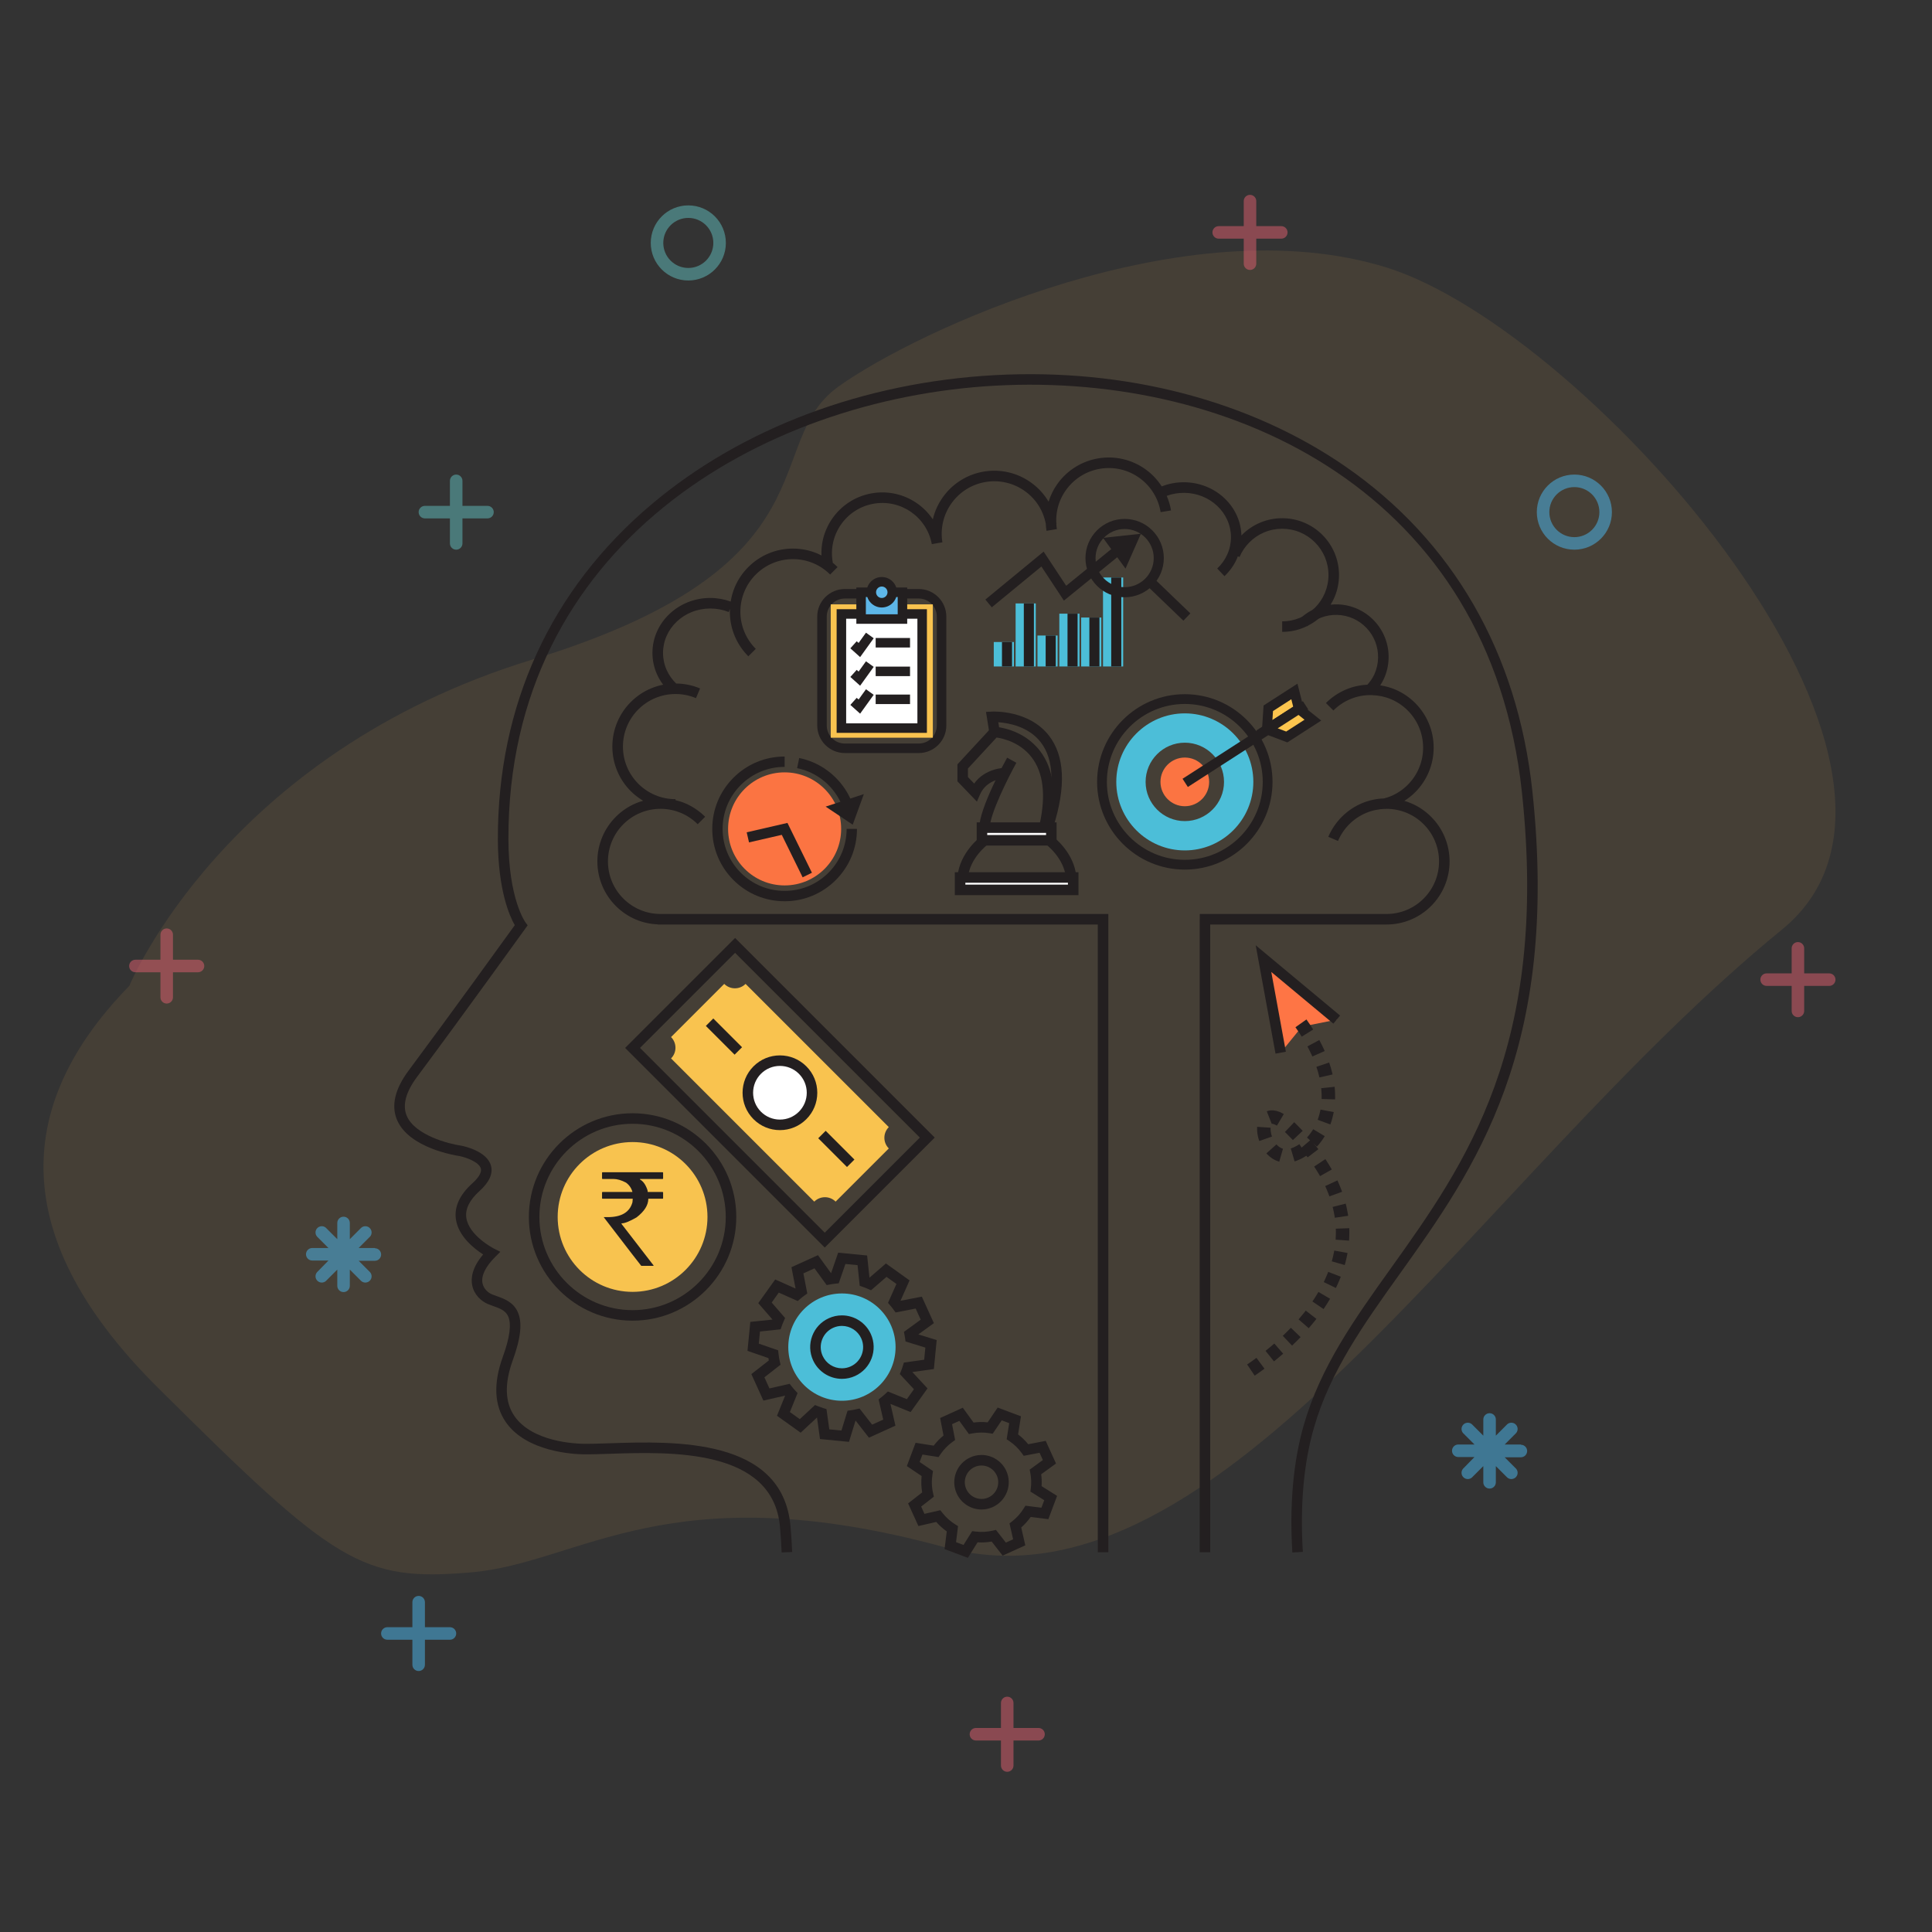 <?xml version="1.0" encoding="utf-8"?>
<!-- Generator: Adobe Illustrator 17.0.0, SVG Export Plug-In . SVG Version: 6.00 Build 0)  -->
<!DOCTYPE svg PUBLIC "-//W3C//DTD SVG 1.1//EN" "http://www.w3.org/Graphics/SVG/1.1/DTD/svg11.dtd">
<svg version="1.1" id="Layer_1" xmlns="http://www.w3.org/2000/svg" xmlns:xlink="http://www.w3.org/1999/xlink" x="0px" y="0px"
	 width="262px" height="262px" viewBox="0 0 262 262" enable-background="new 0 0 262 262" xml:space="preserve">
<rect x="0" y="0" width="262" height="262" fill="#333333" stroke="none"/>
<path fill="#EFAA52" fill-opacity="0.1" d="M17.537,133.693c0,0,12.923-31.474,54.605-44.233s30.885-29.347,41.518-37.003
	s47.211-24.669,74.431-16.162s80.085,68.115,53.591,89.743c-41.682,34.026-76.133,93.996-113.561,83.788
	c-37.428-10.208-49.337,2.127-64.224,3.403c-14.886,1.276-18.439-1.138-42.532-25.094C2.972,169.846,0.099,151.557,17.537,133.693z"
	/>
<g opacity="0.5">
	<path fill="#E25F70" d="M248.061,132h-3.394v-3.394c0-0.469-0.38-0.849-0.849-0.849c-0.469,0-0.849,0.38-0.849,0.849V132h-3.394
		c-0.469,0-0.849,0.38-0.849,0.849s0.38,0.849,0.849,0.849h3.394v3.394c0,0.469,0.38,0.849,0.849,0.849
		c0.469,0,0.849-0.38,0.849-0.849v-3.394h3.394c0.469,0,0.849-0.38,0.849-0.849S248.53,132,248.061,132z"/>
	<path fill="#E25F70" d="M26.85,130.151h-3.394v-3.394c0-0.469-0.38-0.849-0.849-0.849s-0.849,0.38-0.849,0.849v3.394h-3.394
		c-0.469,0-0.849,0.38-0.849,0.849s0.38,0.849,0.849,0.849h3.394v3.394c0,0.469,0.38,0.849,0.849,0.849s0.849-0.38,0.849-0.849
		v-3.394h3.394c0.469,0,0.849-0.38,0.849-0.849S27.318,130.151,26.85,130.151z"/>
	<path fill="#E25F70" d="M173.756,30.667h-3.394v-3.394c0-0.469-0.38-0.849-0.849-0.849c-0.469,0-0.849,0.38-0.849,0.849v3.394
		h-3.394c-0.469,0-0.849,0.38-0.849,0.849c0,0.469,0.38,0.849,0.849,0.849h3.394v3.394c0,0.469,0.38,0.849,0.849,0.849
		c0.469,0,0.849-0.38,0.849-0.849v-3.394h3.394c0.469,0,0.849-0.38,0.849-0.849C174.605,31.047,174.225,30.667,173.756,30.667z"/>
	<path fill="#61C0BF" d="M66.108,68.601h-3.394v-3.394c0-0.469-0.38-0.849-0.849-0.849c-0.469,0-0.849,0.38-0.849,0.849v3.394
		h-3.394c-0.469,0-0.849,0.38-0.849,0.849s0.38,0.849,0.849,0.849h3.394v3.394c0,0.469,0.38,0.849,0.849,0.849
		c0.469,0,0.849-0.38,0.849-0.849v-3.394h3.394c0.469,0,0.849-0.38,0.849-0.849S66.577,68.601,66.108,68.601z"/>
	<path fill="#4BBCF4" d="M61.017,220.667h-3.394v-3.394c0-0.469-0.38-0.849-0.849-0.849c-0.469,0-0.849,0.38-0.849,0.849v3.394
		h-3.394c-0.469,0-0.849,0.38-0.849,0.849c0,0.469,0.38,0.849,0.849,0.849h3.394v3.394c0,0.469,0.38,0.849,0.849,0.849
		c0.469,0,0.849-0.38,0.849-0.849v-3.394h3.394c0.469,0,0.849-0.38,0.849-0.849C61.865,221.047,61.485,220.667,61.017,220.667z"/>
	<path fill="#E25F70" d="M140.834,234.333h-3.394v-3.394c0-0.469-0.38-0.849-0.849-0.849s-0.849,0.38-0.849,0.849v3.394h-3.394
		c-0.469,0-0.849,0.38-0.849,0.849c0,0.469,0.38,0.849,0.849,0.849h3.394v3.394c0,0.469,0.38,0.849,0.849,0.849
		s0.849-0.38,0.849-0.849v-3.394h3.394c0.469,0,0.849-0.38,0.849-0.849C141.683,234.713,141.303,234.333,140.834,234.333z"/>
	<path fill="#4BBCF4" d="M213.5,74.541c-2.812,0-5.092-2.28-5.092-5.092s2.28-5.092,5.092-5.092s5.092,2.28,5.092,5.092
		S216.312,74.541,213.5,74.541z M213.5,66.055c-1.875,0-3.394,1.52-3.394,3.394s1.52,3.394,3.394,3.394s3.394-1.52,3.394-3.394
		S215.375,66.055,213.5,66.055z"/>
	<path fill="#61C0BF" d="M93.342,38.037c-2.812,0-5.092-2.28-5.092-5.092s2.28-5.092,5.092-5.092s5.092,2.28,5.092,5.092
		S96.153,38.037,93.342,38.037z M93.342,29.551c-1.875,0-3.394,1.52-3.394,3.394s1.52,3.394,3.394,3.394s3.394-1.52,3.394-3.394
		S95.216,29.551,93.342,29.551z"/>
	<path fill="#4BBCF4" d="M206.247,195.89h-2.198l1.553-1.553c0.305-0.356,0.263-0.892-0.093-1.197c-0.318-0.272-0.786-0.272-1.104,0
		l-1.553,1.553v-2.198c0-0.469-0.38-0.849-0.849-0.849s-0.849,0.38-0.849,0.849v2.198l-1.553-1.553
		c-0.356-0.305-0.892-0.263-1.197,0.093c-0.272,0.318-0.272,0.786,0,1.104l1.553,1.553h-2.198c-0.469,0-0.849,0.38-0.849,0.849
		c0,0.469,0.38,0.849,0.849,0.849h2.198l-1.553,1.587c-0.305,0.356-0.263,0.892,0.093,1.197c0.318,0.272,0.786,0.272,1.104,0
		l1.553-1.553v2.198c0,0.469,0.38,0.849,0.849,0.849c0.469,0,0.849-0.38,0.849-0.849v-2.198l1.553,1.553
		c0.356,0.305,0.892,0.263,1.197-0.093c0.272-0.318,0.272-0.786,0-1.104l-1.553-1.553h2.198c0.469,0,0.849-0.38,0.849-0.849
		c0-0.469-0.38-0.849-0.849-0.849L206.247,195.89z"/>
	<path fill="#4BBCF4" d="M50.834,169.243h-2.198l1.553-1.553c0.305-0.356,0.263-0.892-0.093-1.197c-0.318-0.272-0.786-0.272-1.104,0
		l-1.553,1.553v-2.198c0-0.469-0.38-0.849-0.849-0.849c-0.469,0-0.849,0.38-0.849,0.849v2.198l-1.553-1.553
		c-0.356-0.305-0.892-0.263-1.197,0.093c-0.272,0.318-0.272,0.786,0,1.104l1.553,1.553h-2.198c-0.469,0-0.849,0.38-0.849,0.849
		s0.38,0.849,0.849,0.849h2.198l-1.553,1.587c-0.305,0.356-0.263,0.892,0.093,1.197c0.318,0.272,0.786,0.272,1.104,0l1.553-1.553
		v2.198c0,0.469,0.38,0.849,0.849,0.849c0.469,0,0.849-0.38,0.849-0.849v-2.198l1.553,1.553c0.356,0.305,0.892,0.263,1.197-0.093
		c0.272-0.318,0.272-0.786,0-1.104l-1.553-1.553h2.198c0.469,0,0.849-0.38,0.849-0.849c0-0.469-0.38-0.849-0.849-0.849
		L50.834,169.243z"/>
</g>
<g>
	<path fill="#231F20" d="M175.257,210.536c-0.399-6.518,0.125-12.345,1.559-17.319c2.277-7.902,6.905-14.379,11.805-21.236
		c10.059-14.076,21.459-30.03,17.767-64.55c-4.335-40.535-38.98-56.899-71.393-55.132c-31.874,1.736-66.139,21.728-66.048,61.521
		c0.018,8.076,2.275,11.21,2.297,11.241l0.311,0.419l-0.302,0.427c-0.083,0.115-8.326,11.571-14.693,20.127
		c-1.534,2.061-2.007,3.834-1.408,5.269c1.1,2.634,5.694,3.823,7.372,4.059l0.036,0.006c0.353,0.068,3.469,0.725,4.019,2.703
		c0.302,1.085-0.224,2.248-1.564,3.457c-1.338,1.207-1.937,2.414-1.781,3.585c0.325,2.442,3.703,4.182,3.737,4.2l0.878,0.445
		l-0.696,0.697c-1.324,1.325-1.92,2.555-1.722,3.558c0.155,0.784,0.769,1.296,1.292,1.515c0.194,0.081,0.407,0.157,0.633,0.237
		c0.985,0.35,2.212,0.785,2.833,2.103c0.672,1.424,0.463,3.524-0.656,6.61c-1.141,3.145-1.062,5.689,0.233,7.562
		c2.414,3.49,8.224,3.739,9.365,3.753c0.989,0.013,2.183-0.027,3.563-0.072c8.749-0.288,23.396-0.768,24.499,11.182
		c0.109,1.176,0.187,2.376,0.232,3.568L106,210.525c-0.045-1.167-0.121-2.342-0.227-3.492c-0.979-10.609-14.783-10.158-23.03-9.885
		c-1.398,0.046-2.606,0.085-3.628,0.073c-1.264-0.016-7.709-0.302-10.522-4.369c-1.574-2.275-1.709-5.256-0.401-8.861
		c0.954-2.631,1.192-4.486,0.707-5.514c-0.368-0.78-1.17-1.065-2.019-1.366c-0.234-0.083-0.475-0.168-0.706-0.265
		c-0.863-0.361-1.879-1.222-2.142-2.556c-0.183-0.928-0.044-2.368,1.491-4.172c-1.213-0.778-3.39-2.479-3.703-4.811
		c-0.224-1.668,0.529-3.296,2.239-4.84c0.622-0.561,1.325-1.366,1.145-2.013c-0.247-0.888-2.048-1.513-2.899-1.681
		c-0.484-0.071-6.863-1.071-8.471-4.92c-0.808-1.934-0.276-4.178,1.579-6.672c5.696-7.653,12.895-17.632,14.398-19.718
		c-0.677-1.176-2.278-4.691-2.294-11.641c-0.041-18.198,7.179-33.92,20.882-45.466c12.232-10.307,28.752-16.516,46.517-17.484
		c17.666-0.962,34.523,3.42,47.467,12.338c14.626,10.077,23.417,25.316,25.423,44.069c3.75,35.061-7.819,51.25-18.025,65.532
		c-4.827,6.755-9.386,13.134-11.595,20.801c-1.388,4.817-1.895,10.482-1.506,16.837L175.257,210.536z"/>
	<path fill="#231F20" d="M195.905,113.481c-0.431-1.019-1.048-1.934-1.834-2.72c-0.785-0.785-1.7-1.402-2.72-1.834
		c-0.297-0.126-0.601-0.229-0.907-0.32c0.527-0.335,1.022-0.721,1.469-1.169c0.786-0.786,1.403-1.701,1.834-2.72
		c0.446-1.056,0.673-2.176,0.673-3.331c0-1.155-0.226-2.275-0.673-3.331c-0.431-1.019-1.048-1.934-1.834-2.72
		c-0.785-0.786-1.701-1.402-2.72-1.834c-0.649-0.275-1.326-0.456-2.018-0.562c0.184-0.286,0.355-0.582,0.497-0.894
		c0.396-0.869,0.611-1.798,0.637-2.761c0.027-0.962-0.136-1.901-0.484-2.791c-0.336-0.859-0.829-1.636-1.466-2.308
		c-0.637-0.673-1.385-1.208-2.224-1.59c-0.87-0.396-1.798-0.611-2.76-0.637c-0.314-0.009-0.623,0.01-0.931,0.041
		c0.2-0.326,0.383-0.663,0.534-1.019c0.402-0.951,0.606-1.96,0.606-3c0-1.04-0.204-2.049-0.606-3
		c-0.388-0.917-0.944-1.742-1.651-2.449c-0.707-0.708-1.531-1.263-2.449-1.651c-0.951-0.402-1.96-0.606-3-0.606
		c-1.04,0-2.049,0.204-3,0.606c-0.917,0.388-1.742,0.944-2.45,1.651c-0.028,0.028-0.052,0.059-0.079,0.087
		c-0.03-0.928-0.229-1.829-0.609-2.681c-0.397-0.888-0.965-1.685-1.687-2.369c-0.72-0.681-1.557-1.216-2.489-1.589
		c-0.963-0.385-1.984-0.581-3.037-0.581c-1.034,0-2.037,0.191-2.984,0.562c-0.58-0.899-1.311-1.68-2.19-2.311
		c-0.938-0.674-1.98-1.145-3.097-1.398c-1.08-0.245-2.183-0.278-3.279-0.099c-1.097,0.18-2.132,0.562-3.077,1.138
		c-0.979,0.596-1.817,1.374-2.491,2.312c-0.539,0.75-0.941,1.569-1.213,2.437c-0.021-0.035-0.037-0.071-0.058-0.106
		c-0.596-0.979-1.374-1.817-2.312-2.491c-0.938-0.674-1.98-1.145-3.098-1.398c-1.079-0.245-2.182-0.278-3.279-0.099
		c-1.097,0.179-2.132,0.562-3.077,1.138c-0.979,0.597-1.817,1.374-2.491,2.312c-0.661,0.92-1.124,1.942-1.381,3.036
		c-0.581-0.865-1.31-1.607-2.174-2.201c-0.883-0.608-1.859-1.033-2.901-1.263c-1.08-0.239-2.183-0.257-3.279-0.055
		c-1.096,0.202-2.119,0.613-3.042,1.222c-0.892,0.587-1.652,1.333-2.26,2.216c-0.608,0.883-1.033,1.859-1.264,2.902
		c-0.151,0.684-0.204,1.378-0.178,2.073c-0.178-0.091-0.356-0.182-0.542-0.26c-1.055-0.446-2.176-0.673-3.331-0.673
		c-1.155,0-2.276,0.226-3.331,0.673c-1.019,0.431-1.935,1.048-2.72,1.834c-0.786,0.786-1.403,1.701-1.834,2.72
		c-0.267,0.631-0.445,1.287-0.553,1.959c-0.886-0.32-1.817-0.49-2.776-0.49c-1.052,0-2.074,0.195-3.037,0.581
		c-0.932,0.373-1.769,0.907-2.489,1.588c-0.722,0.684-1.29,1.481-1.687,2.369c-0.413,0.923-0.622,1.903-0.622,2.914
		c0,1.01,0.209,1.991,0.622,2.914c0.222,0.497,0.503,0.962,0.829,1.398c-0.568,0.112-1.124,0.281-1.662,0.509
		c-1.019,0.431-1.934,1.048-2.72,1.834c-0.786,0.785-1.402,1.7-1.834,2.72c-0.446,1.056-0.673,2.176-0.673,3.331
		c0,1.155,0.227,2.276,0.673,3.331c0.431,1.019,1.048,1.935,1.834,2.72c0.505,0.505,1.068,0.931,1.673,1.292
		c-0.333,0.095-0.662,0.204-0.984,0.34c-1.019,0.431-1.935,1.048-2.72,1.834c-0.786,0.786-1.403,1.701-1.834,2.72
		c-0.446,1.056-0.673,2.176-0.673,3.331c0,1.155,0.227,2.276,0.673,3.331c0.431,1.019,1.048,1.934,1.834,2.72
		c0.786,0.786,1.701,1.403,2.72,1.834c0.941,0.398,1.935,0.61,2.957,0.654v0.018h59.679v85.128h1.428v-85.128v-0.714v-0.714H89.574
		c-0.963,0-1.896-0.188-2.775-0.56c-0.849-0.359-1.611-0.873-2.266-1.528c-0.655-0.655-1.169-1.418-1.528-2.266
		c-0.372-0.879-0.56-1.812-0.56-2.775c0-0.963,0.189-1.896,0.56-2.775c0.359-0.849,0.873-1.612,1.528-2.266s1.417-1.169,2.267-1.528
		c0.878-0.371,1.812-0.56,2.774-0.56s1.897,0.188,2.775,0.56c0.849,0.359,1.611,0.873,2.266,1.528l1.01-1.01
		c-0.785-0.786-1.701-1.403-2.72-1.834c-0.422-0.179-0.858-0.312-1.299-0.42v-0.134c-0.963,0-1.897-0.188-2.775-0.56
		c-0.849-0.359-1.611-0.873-2.266-1.528c-0.655-0.655-1.169-1.417-1.528-2.267c-0.372-0.878-0.56-1.812-0.56-2.775
		c0-0.963,0.189-1.896,0.56-2.775c0.359-0.849,0.873-1.612,1.528-2.266c0.655-0.655,1.418-1.169,2.266-1.528
		c0.878-0.371,1.812-0.56,2.775-0.56c0.963,0,1.896,0.188,2.775,0.56l0.556-1.315c-1.028-0.435-2.119-0.657-3.242-0.668
		c-0.543-0.534-0.98-1.142-1.284-1.821c-0.33-0.738-0.497-1.523-0.497-2.331c0-0.809,0.167-1.593,0.497-2.331
		c0.32-0.716,0.779-1.36,1.365-1.915c0.588-0.557,1.273-0.994,2.037-1.299c1.587-0.635,3.426-0.635,5.012,0l0.169-0.423
		c-0.005,0.126-0.019,0.252-0.019,0.379c0,1.155,0.226,2.276,0.673,3.331c0.431,1.019,1.048,1.934,1.834,2.72l1.01-1.01
		c-0.655-0.655-1.169-1.417-1.528-2.266c-0.372-0.878-0.56-1.812-0.56-2.775c0-0.963,0.188-1.897,0.56-2.775
		c0.359-0.849,0.873-1.612,1.528-2.266c0.655-0.655,1.418-1.169,2.267-1.528c0.878-0.371,1.812-0.56,2.775-0.56
		c0.963,0,1.897,0.188,2.775,0.56c0.849,0.359,1.611,0.873,2.266,1.528l1.01-1.01c-0.221-0.221-0.455-0.425-0.696-0.619l0.045-0.008
		c-0.167-0.907-0.152-1.819,0.045-2.71c0.191-0.862,0.543-1.67,1.046-2.4c0.503-0.731,1.131-1.347,1.869-1.833
		c0.762-0.503,1.609-0.842,2.516-1.01c0.906-0.168,1.819-0.152,2.711,0.045c0.862,0.191,1.669,0.542,2.4,1.045
		c0.731,0.503,1.348,1.132,1.833,1.869c0.502,0.762,0.842,1.609,1.01,2.516l0.729-0.135l0.704-0.115
		c-0.15-0.914-0.122-1.833,0.082-2.732c0.211-0.93,0.603-1.799,1.165-2.58c0.562-0.782,1.26-1.43,2.074-1.926
		c0.787-0.48,1.649-0.799,2.564-0.948c0.914-0.15,1.834-0.122,2.732,0.082c0.93,0.211,1.798,0.603,2.58,1.165s1.43,1.26,1.926,2.074
		c0.436,0.715,0.732,1.496,0.896,2.318c0.016,0.328,0.044,0.656,0.097,0.984l1.41-0.23c-0.04-0.244-0.065-0.489-0.08-0.733
		l0.034-0.006c-0.01-0.06-0.027-0.117-0.038-0.177c-0.021-0.61,0.029-1.218,0.165-1.817c0.211-0.93,0.603-1.798,1.165-2.58
		c0.562-0.782,1.26-1.43,2.074-1.926c0.787-0.48,1.649-0.799,2.564-0.948c0.914-0.15,1.833-0.122,2.732,0.082
		c0.93,0.211,1.798,0.603,2.58,1.165c0.782,0.562,1.43,1.26,1.926,2.075c0.48,0.787,0.799,1.65,0.948,2.564l1.409-0.231
		c-0.112-0.688-0.314-1.348-0.584-1.98c1.54-0.559,3.292-0.541,4.814,0.068c0.764,0.306,1.449,0.743,2.037,1.3
		c0.586,0.554,1.045,1.198,1.365,1.914c0.33,0.738,0.497,1.523,0.497,2.331s-0.167,1.593-0.497,2.331
		c-0.32,0.716-0.779,1.36-1.365,1.914l0.982,1.037c0.722-0.684,1.29-1.48,1.687-2.369c0.048-0.107,0.083-0.217,0.125-0.325
		l0.228,0.096c0.316-0.747,0.769-1.418,1.345-1.995c0.577-0.577,1.249-1.03,1.996-1.346c1.548-0.654,3.34-0.654,4.887,0
		c0.747,0.316,1.419,0.769,1.996,1.346c0.577,0.577,1.03,1.248,1.346,1.996c0.327,0.774,0.493,1.596,0.493,2.444
		s-0.166,1.669-0.493,2.443c-0.316,0.747-0.769,1.419-1.346,1.996c-0.118,0.118-0.257,0.209-0.384,0.317
		c-0.46,0.235-0.888,0.523-1.287,0.853c-0.111,0.055-0.211,0.128-0.325,0.176c-0.774,0.327-1.596,0.493-2.444,0.493v1.428
		c1.04,0,2.049-0.204,3-0.606c0.12-0.051,0.233-0.112,0.35-0.168l0.031,0.032c0.049-0.046,0.107-0.078,0.157-0.122
		c0.471-0.244,0.916-0.531,1.327-0.867c0.123-0.058,0.235-0.134,0.362-0.184c0.711-0.278,1.461-0.407,2.232-0.387
		c0.77,0.021,1.513,0.192,2.207,0.509c0.671,0.306,1.27,0.734,1.779,1.272c0.509,0.538,0.904,1.16,1.173,1.847
		c0.278,0.711,0.408,1.462,0.387,2.232c-0.021,0.771-0.193,1.513-0.509,2.208c-0.235,0.516-0.564,0.974-0.939,1.398
		c-1.003,0.049-1.979,0.261-2.903,0.652c-1.019,0.431-1.934,1.048-2.72,1.834l1.01,1.01c0.655-0.655,1.418-1.169,2.266-1.528
		c0.878-0.371,1.812-0.56,2.775-0.56c0.074,0,0.146,0.009,0.22,0.011l0.001,0.001c0,0,0-0.001,0.001-0.001
		c0.884,0.027,1.743,0.206,2.553,0.549c0.849,0.359,1.612,0.874,2.266,1.528c0.655,0.655,1.169,1.417,1.528,2.266
		c0.372,0.879,0.56,1.812,0.56,2.775c0,0.963-0.188,1.896-0.56,2.775c-0.359,0.849-0.873,1.612-1.528,2.267
		c-0.655,0.655-1.417,1.169-2.267,1.528c-0.308,0.13-0.63,0.229-0.954,0.315c-1.035,0.04-2.042,0.254-2.994,0.656
		c-1.019,0.431-1.935,1.048-2.72,1.834c-0.786,0.786-1.403,1.701-1.834,2.72l1.316,0.557c0.359-0.849,0.873-1.612,1.528-2.266
		c0.655-0.655,1.417-1.169,2.266-1.528c0.833-0.352,1.716-0.534,2.626-0.553l0.004,0.016c0.024-0.006,0.047-0.014,0.07-0.02
		c0.025,0,0.05-0.004,0.075-0.004c0.963,0,1.896,0.188,2.775,0.56c0.849,0.359,1.612,0.874,2.267,1.528
		c0.655,0.655,1.169,1.417,1.528,2.266c0.372,0.878,0.56,1.812,0.56,2.775s-0.188,1.897-0.56,2.775
		c-0.359,0.849-0.873,1.611-1.528,2.266c-0.655,0.655-1.417,1.169-2.266,1.528c-0.879,0.372-1.813,0.56-2.775,0.56h-25.317v0.714
		h-0.011v85.842h1.428v-85.128h23.901c1.154,0,2.275-0.226,3.332-0.673c1.019-0.431,1.934-1.048,2.72-1.834
		c0.786-0.786,1.403-1.701,1.834-2.72c0.446-1.055,0.673-2.176,0.673-3.331S196.352,114.536,195.905,113.481z"/>
	<g>
		<circle fill="#FB7442" cx="106.403" cy="112.406" r="7.666"/>
		<path fill="#231F20" d="M106.403,122.219c-2.621,0-5.085-1.021-6.939-2.874c-1.853-1.853-2.874-4.317-2.874-6.939
			s1.021-5.085,2.874-6.939c1.853-1.853,4.317-2.874,6.939-2.874v1.403c-2.246,0-4.358,0.875-5.946,2.463
			c-1.588,1.588-2.463,3.7-2.463,5.946c0,2.246,0.875,4.358,2.463,5.946c1.588,1.588,3.7,2.463,5.946,2.463
			c2.246,0,4.358-0.875,5.946-2.463c1.588-1.588,2.463-3.7,2.463-5.946h1.403c0,2.621-1.021,5.085-2.874,6.939
			C111.487,121.198,109.024,122.219,106.403,122.219z"/>
		<path fill="#231F20" d="M114.641,110.711c-0.11-0.54-0.275-1.071-0.49-1.577c-0.211-0.498-0.471-0.979-0.775-1.428
			c-0.302-0.446-0.647-0.865-1.027-1.245c-0.38-0.38-0.799-0.726-1.245-1.027c-0.449-0.303-0.929-0.564-1.428-0.775
			c-0.507-0.214-1.038-0.379-1.578-0.49l0.282-1.375c0.631,0.129,1.25,0.322,1.843,0.572c0.582,0.246,1.143,0.551,1.667,0.905
			c0.521,0.352,1.009,0.755,1.452,1.198c0.443,0.443,0.846,0.932,1.198,1.451c0.354,0.524,0.659,1.085,0.905,1.667
			c0.251,0.592,0.443,1.212,0.572,1.843L114.641,110.711z"/>
		<polygon fill="#231F20" points="108.846,118.973 106.018,113.215 101.575,114.237 101.26,112.87 106.787,111.597 110.106,118.354 
					"/>
		<g>
			<polygon fill="#231F20" points="115.995,108.805 115.283,110.757 113.555,109.603 			"/>
			<polygon fill="#231F20" points="115.637,111.837 111.965,109.385 117.148,107.689 			"/>
		</g>
	</g>
	<g>
		<g>
			<rect x="149.581" y="78.313" fill="#4CBED8" width="2.734" height="12.068"/>
			<rect x="146.618" y="83.745" fill="#4CBED8" width="2.734" height="6.636"/>
			<rect x="137.729" y="81.832" fill="#4CBED8" width="2.734" height="8.55"/>
			<rect x="143.655" y="83.22" fill="#4CBED8" width="2.734" height="7.161"/>
			<rect x="140.692" y="86.184" fill="#4CBED8" width="2.734" height="4.198"/>
			<rect x="134.766" y="87.063" fill="#4CBED8" width="2.734" height="3.318"/>
		</g>
		<g>
			<rect x="150.693" y="78.313" fill="#231F20" width="1.367" height="12.068"/>
			<rect x="147.73" y="83.745" fill="#231F20" width="1.367" height="6.636"/>
			<rect x="138.841" y="81.832" fill="#231F20" width="1.367" height="8.55"/>
			<rect x="144.767" y="83.22" fill="#231F20" width="1.367" height="7.161"/>
			<rect x="141.804" y="86.184" fill="#231F20" width="1.367" height="4.198"/>
			<rect x="135.878" y="87.063" fill="#231F20" width="1.367" height="3.318"/>
		</g>
		<polygon fill="#231F20" points="134.496,82.359 133.627,81.304 141.529,74.802 144.586,79.436 150.945,74.264 151.808,75.325 
			144.277,81.449 141.224,76.823 		"/>
		<g>
			<polygon fill="#231F20" points="150.833,73.492 153.613,73.189 152.485,75.748 			"/>
			<path fill="#231F20" d="M152.632,77.108l-3.051-4.168l5.135-0.558L152.632,77.108z M152.084,74.043l0.253,0.346l0.173-0.392
				L152.084,74.043z"/>
		</g>
		<g>
			<path fill="#231F20" d="M152.513,80.996c-2.929,0-5.313-2.383-5.313-5.313s2.383-5.313,5.313-5.313s5.313,2.383,5.313,5.313
				S155.443,80.996,152.513,80.996z M152.513,71.738c-2.176,0-3.945,1.77-3.945,3.945c0,2.176,1.77,3.946,3.945,3.946
				c2.176,0,3.945-1.77,3.945-3.946C156.459,73.508,154.689,71.738,152.513,71.738z"/>
			
				<rect x="154.926" y="80.572" transform="matrix(0.721 0.693 -0.693 0.721 100.528 -87.11)" fill="#231F20" width="6.979" height="1.367"/>
		</g>
	</g>
	<g>
		<polygon fill="#FE7545" points="173.676,142.755 171.344,130 181.273,138.271 176.549,139.224 		"/>
		<polygon fill="#231F20" points="170.287,128.19 172.974,142.883 174.379,142.626 172.401,131.81 180.816,138.819 181.73,137.722 
					"/>
		<g>
			<path fill="#231F20" d="M171.477,185.611l-1.087-1.47c0,0-0.314,0.228-0.629,0.455c-0.319,0.221-0.637,0.442-0.637,0.442
				l1.024,1.514c0,0,0.335-0.232,0.67-0.464C171.147,185.85,171.477,185.611,171.477,185.611z"/>
			<path fill="#231F20" d="M174.012,183.574l-1.202-1.378c0,0-0.295,0.252-0.59,0.504c-0.3,0.246-0.601,0.492-0.601,0.492
				l1.145,1.425c0,0,0.315-0.258,0.629-0.515C173.703,183.838,174.012,183.574,174.012,183.574z"/>
			<path fill="#231F20" d="M176.374,181.327l-1.319-1.266c0,0-0.267,0.28-0.542,0.552c-0.277,0.27-0.555,0.54-0.555,0.54
				l1.259,1.325c0,0,0.292-0.285,0.584-0.569C176.092,181.622,176.374,181.327,176.374,181.327z"/>
			<path fill="#231F20" d="M178.518,178.852l-1.445-1.12c0,0-0.059,0.076-0.146,0.19c-0.091,0.112-0.212,0.262-0.333,0.411
				c-0.248,0.295-0.496,0.589-0.496,0.589l1.381,1.198c0,0,0.264-0.313,0.528-0.627c0.129-0.159,0.258-0.319,0.355-0.438
				C178.455,178.933,178.518,178.852,178.518,178.852z"/>
			<path fill="#231F20" d="M180.373,176.128l-1.577-0.925c0,0-0.199,0.325-0.398,0.651c-0.104,0.16-0.208,0.321-0.286,0.441
				c-0.081,0.119-0.135,0.198-0.135,0.198l1.51,1.03c0,0,0.058-0.085,0.145-0.213c0.084-0.13,0.197-0.303,0.309-0.476
				C180.157,176.48,180.373,176.128,180.373,176.128z"/>
			<path fill="#231F20" d="M181.824,173.139l-1.704-0.661c0,0-0.131,0.354-0.288,0.698c-0.074,0.174-0.152,0.346-0.215,0.474
				c-0.062,0.128-0.103,0.214-0.103,0.214l1.643,0.802c0,0,0.045-0.094,0.113-0.234c0.07-0.14,0.155-0.329,0.237-0.521
				C181.678,173.53,181.824,173.139,181.824,173.139z"/>
			<path fill="#231F20" d="M182.74,169.916l-1.799-0.323c0,0-0.016,0.092-0.045,0.229c-0.029,0.137-0.067,0.321-0.105,0.504
				c-0.046,0.182-0.092,0.363-0.127,0.5c-0.032,0.137-0.062,0.226-0.062,0.226l1.758,0.501c0,0,0.033-0.1,0.07-0.253
				c0.039-0.153,0.09-0.356,0.142-0.56c0.043-0.206,0.086-0.412,0.119-0.566C182.722,170.019,182.74,169.916,182.74,169.916z"/>
			<path fill="#231F20" d="M182.976,166.555l-1.827,0.067c0,0,0.004,0.093,0.01,0.233c0.004,0.14-0.002,0.326-0.002,0.512
				c0.002,0.186-0.009,0.372-0.019,0.512c-0.008,0.14-0.014,0.233-0.014,0.233l1.823,0.131c0,0,0.006-0.105,0.016-0.263
				c0.011-0.158,0.023-0.369,0.021-0.58c0.001-0.211,0.007-0.422,0.002-0.581C182.981,166.66,182.976,166.555,182.976,166.555z"/>
			<path fill="#231F20" d="M182.493,163.224l-1.772,0.449c0,0,0.1,0.361,0.166,0.729c0.082,0.365,0.127,0.736,0.127,0.736
				l1.809-0.263c0,0-0.052-0.419-0.144-0.83C182.604,163.629,182.493,163.224,182.493,163.224z"/>
			<path fill="#231F20" d="M181.366,160.074l-1.658,0.77c0,0,0.045,0.084,0.099,0.214c0.055,0.13,0.129,0.304,0.203,0.478
				c0.077,0.172,0.143,0.349,0.19,0.482c0.049,0.132,0.081,0.221,0.081,0.221l1.72-0.619c0,0-0.036-0.098-0.09-0.246
				c-0.053-0.148-0.126-0.344-0.211-0.535c-0.082-0.192-0.163-0.384-0.225-0.528C181.414,160.166,181.366,160.074,181.366,160.074z"
				/>
			<path fill="#231F20" d="M179.735,157.188l-1.523,1.011c0,0,0.053,0.08,0.132,0.199c0.082,0.118,0.184,0.279,0.28,0.443
				c0.098,0.163,0.197,0.326,0.271,0.448c0.076,0.121,0.119,0.206,0.119,0.206l1.591-0.9c0,0-0.048-0.092-0.13-0.224
				c-0.08-0.133-0.187-0.31-0.294-0.488c-0.105-0.179-0.216-0.353-0.304-0.481C179.792,157.274,179.735,157.188,179.735,157.188z"/>
			<path fill="#231F20" d="M177.749,154.569l-1.391,1.186c0,0,0.063,0.073,0.157,0.183c0.095,0.109,0.219,0.256,0.336,0.409
				c0.238,0.301,0.477,0.603,0.477,0.603l1.455-1.106c0,0-0.255-0.322-0.509-0.644c-0.125-0.163-0.257-0.32-0.358-0.435
				C177.816,154.647,177.749,154.569,177.749,154.569z"/>
			<path fill="#231F20" d="M175.506,152.185l-1.26,1.325c0,0,0.017,0.015,0.046,0.042c0.029,0.025,0.071,0.066,0.122,0.119
				c0.102,0.103,0.238,0.241,0.374,0.379c0.136,0.138,0.272,0.275,0.375,0.379c0.099,0.106,0.165,0.177,0.165,0.177l1.33-1.254
				c0,0-0.07-0.075-0.174-0.187c-0.107-0.109-0.251-0.254-0.394-0.399c-0.143-0.145-0.287-0.29-0.394-0.398
				c-0.052-0.054-0.099-0.1-0.136-0.132C175.526,152.203,175.506,152.185,175.506,152.185z"/>
			<path fill="#231F20" d="M171.788,150.707l0.674,1.699c0.005,0.004-0.005,0.001,0.019-0.003c0.02,0.007,0.028-0.006,0.062-0.001
				c0.04,0.012,0.079,0.014,0.127,0.022c0.057,0.023,0.113,0.043,0.168,0.06c0.053,0.014,0.115,0.058,0.162,0.079
				c0.098,0.051,0.164,0.08,0.164,0.085l0.934-1.572c0,0-0.024-0.016-0.074-0.041c-0.049-0.025-0.118-0.061-0.202-0.105
				c-0.088-0.041-0.172-0.097-0.297-0.14c-0.121-0.044-0.252-0.09-0.383-0.133c-0.145-0.035-0.305-0.058-0.448-0.078
				c-0.15-0.015-0.317,0.001-0.445,0.009c-0.128,0.003-0.255,0.056-0.334,0.075C171.835,150.691,171.788,150.707,171.788,150.707z"
				/>
			<path fill="#231F20" d="M170.77,154.734l1.725-0.606c0,0-0.114-0.301-0.156-0.609c-0.019-0.077-0.017-0.152-0.026-0.222
				c-0.01-0.072-0.012-0.136-0.009-0.189c-0.002-0.109,0-0.179,0.003-0.177l-1.824-0.121c0,0-0.005,0.034-0.006,0.09
				c0,0.055,0,0.135-0.001,0.23c-0.002,0.096,0.002,0.206,0.016,0.319c0.013,0.114,0.018,0.24,0.043,0.357
				C170.602,154.287,170.77,154.734,170.77,154.734z"/>
			<path fill="#231F20" d="M173.481,157.539l0.503-1.758c0,0-0.058-0.025-0.147-0.056c-0.022-0.008-0.047-0.016-0.073-0.024
				c-0.024-0.014-0.05-0.029-0.076-0.044c-0.052-0.033-0.113-0.052-0.167-0.095c-0.055-0.04-0.109-0.079-0.161-0.117
				c-0.048-0.045-0.093-0.087-0.132-0.123c-0.081-0.067-0.125-0.13-0.125-0.13l-1.366,1.215c0,0,0.075,0.099,0.219,0.228
				c0.071,0.065,0.15,0.144,0.242,0.222c0.099,0.073,0.205,0.15,0.311,0.228c0.105,0.078,0.23,0.134,0.338,0.196
				c0.056,0.029,0.109,0.057,0.16,0.084c0.054,0.021,0.106,0.04,0.153,0.059C173.354,157.493,173.481,157.539,173.481,157.539z"/>
			<path fill="#231F20" d="M177.235,156.673l-1.03-1.51c0,0-0.281,0.197-0.581,0.344c-0.151,0.086-0.293,0.127-0.401,0.175
				c-0.108,0.05-0.179,0.061-0.179,0.061l0.515,1.754c0,0,0.125-0.027,0.291-0.098c0.166-0.068,0.404-0.151,0.6-0.261
				C176.863,156.934,177.235,156.673,177.235,156.673z"/>
			<path fill="#231F20" d="M179.65,154.076l-1.567-0.941c0,0-0.046,0.075-0.119,0.186c-0.07,0.112-0.167,0.259-0.275,0.398
				c-0.101,0.144-0.216,0.276-0.301,0.376c-0.083,0.102-0.144,0.164-0.144,0.164l1.345,1.238c0,0,0.078-0.08,0.184-0.209
				c0.108-0.127,0.253-0.296,0.382-0.477c0.136-0.176,0.258-0.36,0.347-0.501C179.593,154.171,179.65,154.076,179.65,154.076z"/>
			<path fill="#231F20" d="M180.871,150.81l-1.797-0.336c0,0-0.018,0.088-0.046,0.22c-0.024,0.133-0.066,0.308-0.117,0.48
				c-0.043,0.174-0.098,0.345-0.144,0.47c-0.043,0.127-0.072,0.212-0.072,0.212l1.714,0.635c0,0,0.035-0.104,0.088-0.259
				c0.056-0.155,0.123-0.363,0.176-0.574c0.061-0.21,0.112-0.422,0.142-0.582C180.848,150.917,180.871,150.81,180.871,150.81z"/>
			<path fill="#231F20" d="M180.988,147.38l-1.818,0.191c0,0,0.008,0.092,0.02,0.229c0.014,0.137,0.03,0.321,0.032,0.504
				c0.021,0.367,0.003,0.73,0.003,0.73l1.827,0.057c0,0,0.02-0.431-0.004-0.859c-0.003-0.215-0.021-0.428-0.037-0.587
				C180.997,147.486,180.988,147.38,180.988,147.38z"/>
			<path fill="#231F20" d="M180.251,144.086l-1.731,0.587c0,0,0.112,0.358,0.224,0.716c0.092,0.362,0.185,0.723,0.185,0.723
				l1.783-0.406c0,0-0.104-0.409-0.209-0.817C180.376,144.487,180.251,144.086,180.251,144.086z"/>
			<path fill="#231F20" d="M178.909,141.041l-1.611,0.864c0,0,0.045,0.084,0.112,0.21c0.07,0.125,0.156,0.294,0.236,0.467
				c0.082,0.171,0.164,0.342,0.226,0.471c0.062,0.128,0.096,0.216,0.096,0.216l1.673-0.738c0,0-0.037-0.098-0.105-0.238
				c-0.067-0.14-0.157-0.328-0.247-0.515c-0.087-0.189-0.182-0.373-0.257-0.509C178.958,141.132,178.909,141.041,178.909,141.041z"
				/>
			<path fill="#231F20" d="M177.166,138.248l-1.491,1.058c0,0,0.226,0.312,0.439,0.632c0.209,0.322,0.417,0.644,0.417,0.644
				l1.55-0.97c0,0-0.224-0.345-0.447-0.69C177.407,138.58,177.166,138.248,177.166,138.248z"/>
		</g>
	</g>
	<g>
		<g>
			<path fill="#231F20" d="M85.784,179.097c-7.755,0-14.064-6.309-14.064-14.064c0-7.755,6.309-14.064,14.064-14.064
				s14.064,6.309,14.064,14.064C99.847,172.788,93.538,179.097,85.784,179.097z M85.784,152.397
				c-6.967,0-12.636,5.668-12.636,12.636s5.668,12.636,12.636,12.636c6.967,0,12.636-5.668,12.636-12.636
				S92.751,152.397,85.784,152.397z"/>
			<circle fill="#F8C34F" cx="85.784" cy="165.033" r="10.157"/>
			<path fill="#231F20" d="M81.713,158.969h8.142c0.046,0.006,0.069,0.029,0.069,0.069v0.775c0,0.046-0.023,0.069-0.069,0.069
				h-3.064v0.069c0.436,0.235,0.774,0.717,1.016,1.446l0.034,0.249h2.014c0.046,0.006,0.069,0.029,0.069,0.069v0.775
				c0,0.046-0.023,0.069-0.069,0.069h-1.936c0,0.867-0.531,1.71-1.593,2.53c-0.941,0.54-1.609,0.809-2.005,0.809
				c0,0.023-0.023,0.034-0.069,0.034l4.372,5.664v0.069h-1.661c-0.017,0-1.707-2.192-5.07-6.576v-0.034h0.525
				c1.859,0,2.975-0.668,3.348-2.006c0.023-0.161,0.035-0.29,0.035-0.387v-0.103h-4.088c-0.046,0-0.069-0.023-0.069-0.069v-0.775
				c0.006-0.046,0.029-0.069,0.069-0.069h4.054c-0.138-0.522-0.43-0.947-0.878-1.274c-0.62-0.327-1.185-0.49-1.696-0.49h-1.48
				c-0.046,0-0.069-0.023-0.069-0.069v-0.775C81.649,158.992,81.672,158.969,81.713,158.969z"/>
		</g>
		<g>
			<path fill="#231F20" d="M111.845,169.182L84.774,142.11l14.913-14.913l27.071,27.071L111.845,169.182z M86.793,142.11
				l25.052,25.052l12.893-12.893l-25.052-25.052L86.793,142.11z"/>
			<path fill="#F9C34F" d="M110.423,162.953l-19.422-19.421c0.799-0.799,0.799-2.096,0-2.895l7.212-7.211
				c0.799,0.799,2.096,0.799,2.895,0l19.422,19.421c-0.799,0.799-0.799,2.096,0,2.895l-7.212,7.211
				C112.519,162.154,111.223,162.154,110.423,162.953z"/>
			<circle fill="#FFFFFF" cx="105.766" cy="148.189" r="4.353"/>
			<path fill="#231F20" d="M105.766,153.257c-1.353,0-2.626-0.527-3.583-1.484c-1.976-1.976-1.976-5.191,0-7.166
				c0.957-0.957,2.229-1.484,3.583-1.484c1.354,0,2.626,0.527,3.583,1.484c0.957,0.957,1.484,2.229,1.484,3.583
				c0,1.354-0.527,2.626-1.484,3.583C108.392,152.73,107.119,153.257,105.766,153.257z M105.766,144.55
				c-0.972,0-1.886,0.379-2.573,1.066c-1.419,1.419-1.419,3.727,0,5.146c0.687,0.687,1.601,1.066,2.573,1.066
				c0.972,0,1.886-0.379,2.573-1.066c0.687-0.687,1.066-1.602,1.066-2.573s-0.379-1.886-1.066-2.573
				C107.652,144.929,106.738,144.55,105.766,144.55z"/>
			
				<rect x="95.416" y="139.883" transform="matrix(0.707 0.707 -0.707 0.707 128.17 -28.239)" fill="#231F20" width="5.514" height="1.428"/>
			
				<rect x="110.653" y="155.119" transform="matrix(0.707 0.707 -0.707 0.707 143.408 -34.55)" fill="#231F20" width="5.514" height="1.428"/>
		</g>
	</g>
	<g>
		<rect x="130.199" y="118.996" fill="#FFFFFF" width="15.339" height="1.681"/>
		<path fill="#231F20" d="M146.253,121.392h-16.768v-3.109h16.768V121.392z M130.913,119.963h13.911v-0.253h-13.911V119.963z"/>
		<rect x="133.164" y="112.237" fill="#FFFFFF" width="9.409" height="1.716"/>
		<path fill="#231F20" d="M143.287,114.667H132.45v-3.144h10.837V114.667z M133.878,113.239h7.981v-0.288h-7.981V113.239z"/>
		<path fill="#231F20" d="M144.547,119.056c-0.225-2.686-2.652-4.51-2.677-4.528l0.845-1.151c0.121,0.089,2.974,2.215,3.255,5.559
			L144.547,119.056z"/>
		<path fill="#231F20" d="M131.261,119.056l-1.423-0.12c0.281-3.344,3.133-5.47,3.255-5.559l0.844,1.152l-0.422-0.576l0.423,0.575
			C133.913,114.546,131.487,116.37,131.261,119.056z"/>
		<path fill="#231F20" d="M134.229,112.237H132.8c0-2.574,3.391-8.786,3.778-9.486l1.25,0.691
			C136.827,105.254,134.229,110.368,134.229,112.237z"/>
		<path fill="#231F20" d="M142.384,112.075l-1.395-0.306c0.863-3.936,0.502-6.982-1.074-9.053c-1.566-2.059-3.918-2.576-4.766-2.699
			l-3.885,4.2v1.161l0.843,0.878c1.481-2.074,4.052-2.132,4.174-2.134l0.017,1.428l-0.009-0.714l0.012,0.714
			c-0.101,0.002-2.476,0.075-3.393,2.176l-0.428,0.981l-2.645-2.754v-2.295l4.737-5.121l0.335,0.018
			c0.155,0.008,3.819,0.241,6.144,3.297C142.892,104.271,143.34,107.71,142.384,112.075z"/>
		<path fill="#231F20" d="M142.838,112.139l-1.361-0.433c1.589-4.989,1.473-8.708-0.344-11.053c-1.67-2.156-4.406-2.616-5.752-2.708
			l0.193,1.211l-1.41,0.225l-0.451-2.836l0.79-0.044c0.204-0.012,5.036-0.239,7.761,3.277
			C144.384,102.516,144.578,106.675,142.838,112.139z"/>
	</g>
	<g>
		<path fill="#231F20" d="M115.13,195.531l-3.927-0.382l-0.408-2.92l-2.218,2.059l-3.209-2.295l1.107-2.733l-2.951,0.674
			l-1.632-3.592l2.369-1.847c-0.02-0.107-0.038-0.215-0.054-0.322l-2.839-0.982l0.383-3.927l3.01-0.316l-1.931-2.228l2.295-3.209
			l2.764,1.23l-0.558-2.895l3.592-1.632l1.779,2.448l0.964-2.786l3.927,0.383l0.317,3.01l2.228-1.931l3.209,2.295l-1.23,2.765
			l2.895-0.558l1.632,3.592l-2.105,1.529l2.486,0.767l-0.382,3.927l-2.92,0.408l2.058,2.218l-2.294,3.209l-2.732-1.107l0.674,2.95
			l-3.592,1.632l-1.813-2.325L115.13,195.531z M112.462,193.836l1.646,0.16l0.828-2.686l0.448-0.064
			c0.25-0.036,0.496-0.081,0.732-0.136l0.444-0.103l1.708,2.19l1.506-0.684l-0.626-2.741l0.357-0.279
			c0.198-0.155,0.389-0.317,0.567-0.483l0.333-0.31l2.572,1.042l0.962-1.346l-1.914-2.062l0.17-0.42
			c0.091-0.225,0.174-0.461,0.247-0.7l0.133-0.435l2.753-0.385l0.16-1.646l-2.687-0.828l-0.063-0.449
			c-0.019-0.137-0.042-0.274-0.069-0.41l-0.086-0.446l2.276-1.653l-0.684-1.506l-2.728,0.526l-0.267-0.37
			c-0.142-0.197-0.297-0.394-0.461-0.583l-0.296-0.343l1.143-2.568l-1.345-0.962l-2.1,1.82l-0.415-0.185
			c-0.232-0.103-0.464-0.196-0.69-0.274l-0.428-0.149l-0.294-2.799l-1.646-0.16l-0.908,2.624l-0.452,0.047
			c-0.244,0.025-0.492,0.062-0.736,0.109l-0.445,0.085l-1.653-2.275l-1.506,0.684l0.526,2.728l-0.37,0.267
			c-0.197,0.142-0.393,0.297-0.582,0.46l-0.343,0.296l-2.569-1.143l-0.962,1.346l1.821,2.101l-0.186,0.416
			c-0.103,0.231-0.196,0.462-0.274,0.689l-0.149,0.428l-2.799,0.294l-0.16,1.646l2.624,0.908l0.047,0.453
			c0.037,0.353,0.096,0.708,0.176,1.054l0.103,0.444l-2.191,1.708l0.684,1.506l2.742-0.626l0.279,0.358
			c0.154,0.197,0.317,0.388,0.483,0.566l0.31,0.333l-1.042,2.573l1.345,0.962l2.062-1.914l0.42,0.169
			c0.225,0.091,0.46,0.174,0.7,0.248l0.435,0.133L112.462,193.836z"/>
		<circle fill="#4CBED8" cx="114.175" cy="182.682" r="7.275"/>
		<path fill="#231F20" d="M114.177,186.986c-1.685,0-3.223-0.991-3.92-2.524c-0.475-1.046-0.515-2.215-0.111-3.291
			c0.404-1.076,1.203-1.93,2.249-2.406c0.564-0.256,1.162-0.386,1.778-0.386c1.685,0,3.223,0.991,3.92,2.524
			c0.981,2.16,0.022,4.716-2.138,5.698C115.391,186.856,114.793,186.986,114.177,186.986z M114.173,179.807
			c-0.41,0-0.81,0.087-1.187,0.258c-0.699,0.317-1.233,0.888-1.502,1.607c-0.27,0.719-0.244,1.5,0.074,2.199
			c0.465,1.025,1.494,1.687,2.619,1.687c0.41,0,0.81-0.087,1.187-0.258c1.443-0.656,2.084-2.363,1.428-3.806
			C116.327,180.469,115.299,179.807,114.173,179.807z"/>
	</g>
	<g>
		<path fill="#231F20" d="M131.253,211.259l-3.159-1.185l0.297-2.4c-0.524-0.37-1.001-0.798-1.424-1.28l-2.421,0.553l-1.396-3.071
			l1.906-1.487c-0.127-0.733-0.151-1.475-0.074-2.217l-2.003-1.355l1.185-3.159l2.454,0.389c0.389-0.51,0.835-0.97,1.333-1.374
			l-0.458-2.374l3.071-1.396l1.461,2.01c0.634-0.085,1.276-0.094,1.913-0.028l1.355-2.003l3.159,1.185l-0.389,2.454
			c0.51,0.389,0.97,0.835,1.374,1.333l2.373-0.458l1.396,3.071l-2.01,1.46c0.072,0.534,0.09,1.073,0.054,1.61l2.103,1.321
			l-1.185,3.158l-2.399-0.297c-0.37,0.525-0.799,1.001-1.281,1.424l0.553,2.421l-3.071,1.395l-1.486-1.905
			c-0.63,0.108-1.271,0.143-1.913,0.1L131.253,211.259z M129.649,209.132l1.013,0.38l1.177-1.873l0.45,0.055
			c0.776,0.096,1.568,0.054,2.327-0.122l0.444-0.103l1.346,1.725l0.985-0.448l-0.492-2.155l0.358-0.28
			c0.617-0.482,1.142-1.065,1.558-1.733l0.241-0.386l2.173,0.269l0.38-1.013l-1.873-1.177l0.055-0.45
			c0.085-0.693,0.062-1.393-0.07-2.079l-0.086-0.446l1.789-1.3l-0.448-0.985l-2.149,0.414l-0.267-0.37
			c-0.459-0.635-1.021-1.181-1.672-1.622l-0.376-0.254l0.346-2.185l-1.013-0.38l-1.227,1.813l-0.45-0.073
			c-0.77-0.124-1.564-0.112-2.329,0.034l-0.445,0.085l-1.3-1.789l-0.985,0.448l0.414,2.149l-0.369,0.267
			c-0.636,0.459-1.181,1.021-1.622,1.672l-0.255,0.376l-2.185-0.346l-0.38,1.013l1.814,1.227l-0.073,0.45
			c-0.139,0.862-0.11,1.729,0.086,2.578l0.103,0.444l-1.726,1.346l0.448,0.985l2.156-0.492l0.279,0.358
			c0.483,0.618,1.066,1.142,1.732,1.558l0.387,0.241L129.649,209.132z"/>
		<path fill="#231F20" d="M133.106,204.704c-1.447,0-2.768-0.851-3.367-2.168c-0.843-1.855-0.019-4.051,1.836-4.894
			c0.485-0.22,0.998-0.332,1.527-0.332c1.447,0,2.768,0.851,3.366,2.168c0.843,1.855,0.019,4.05-1.836,4.894
			C134.149,204.593,133.635,204.704,133.106,204.704z M133.103,198.739c-0.324,0-0.639,0.069-0.936,0.204
			c-1.138,0.517-1.644,1.864-1.126,3.002c0.367,0.808,1.178,1.33,2.066,1.33c0.324,0,0.639-0.069,0.936-0.204
			c1.138-0.517,1.644-1.864,1.126-3.002C134.802,199.261,133.991,198.739,133.103,198.739z"/>
	</g>
	<g>
		<path fill="#231F20" d="M124.592,102.121h-10.026c-2.062,0-3.74-1.678-3.74-3.74V83.617c0-2.062,1.678-3.74,3.74-3.74h10.026
			c2.062,0,3.74,1.678,3.74,3.74v14.764C128.332,100.443,126.654,102.121,124.592,102.121z M114.566,81.167
			c-1.351,0-2.45,1.099-2.45,2.45v14.764c0,1.351,1.099,2.45,2.45,2.45h10.026c1.351,0,2.45-1.099,2.45-2.45V83.617
			c0-1.351-1.099-2.45-2.45-2.45H114.566z"/>
		<rect x="112.656" y="81.957" fill="#F9C34F" width="13.847" height="18.083"/>
		<g>
			<rect x="114.103" y="83.26" fill="#FFFFFF" width="10.951" height="15.479"/>
			<path fill="#231F20" d="M125.699,99.383h-12.241V82.615h12.241V99.383z M114.748,98.094h9.662V83.904h-9.662V98.094z"/>
		</g>
		<g>
			<rect x="116.775" y="80.316" fill="#5DB6E8" width="5.607" height="3.633"/>
			<path fill="#231F20" d="M123.027,84.594h-6.897v-4.922h6.897V84.594z M117.42,83.304h4.318v-2.343h-4.318V83.304z"/>
		</g>
		<g>
			<circle fill="#5DB6E8" cx="119.579" cy="80.316" r="1.422"/>
			<path fill="#231F20" d="M119.579,82.382c-1.14,0-2.066-0.927-2.066-2.066s0.927-2.066,2.066-2.066
				c1.139,0,2.066,0.927,2.066,2.066S120.718,82.382,119.579,82.382z M119.579,79.539c-0.428,0-0.777,0.348-0.777,0.777
				c0,0.428,0.348,0.777,0.777,0.777c0.428,0,0.777-0.348,0.777-0.777C120.356,79.888,120.007,79.539,119.579,79.539z"/>
		</g>
		<polygon fill="#231F20" points="116.642,89.11 115.317,87.919 116.18,86.96 116.435,87.19 117.436,85.799 118.483,86.553 		"/>
		<rect x="118.75" y="86.518" fill="#231F20" width="4.66" height="1.29"/>
		<polygon fill="#231F20" points="116.642,92.992 115.317,91.8 116.18,90.841 116.435,91.071 117.436,89.68 118.483,90.434 		"/>
		<rect x="118.75" y="90.399" fill="#231F20" width="4.66" height="1.29"/>
		<polygon fill="#231F20" points="116.642,96.782 115.317,95.591 116.18,94.632 116.435,94.862 117.436,93.471 118.483,94.225 		"/>
		<rect x="118.75" y="94.19" fill="#231F20" width="4.66" height="1.29"/>
	</g>
	<g>
		<path fill="#231F20" d="M160.673,117.927c-6.558,0-11.894-5.336-11.894-11.894c0-6.558,5.336-11.894,11.894-11.894
			c6.558,0,11.894,5.336,11.894,11.894C172.567,112.591,167.231,117.927,160.673,117.927z M160.673,95.464
			c-5.828,0-10.569,4.741-10.569,10.569c0,5.828,4.741,10.569,10.569,10.569s10.569-4.741,10.569-10.569
			C171.241,100.205,166.5,95.464,160.673,95.464z"/>
		<path fill="#4CBED8" d="M160.673,115.326c-5.124,0-9.293-4.169-9.293-9.293s4.169-9.293,9.293-9.293
			c5.124,0,9.293,4.169,9.293,9.293S165.797,115.326,160.673,115.326z M160.673,100.716c-2.932,0-5.317,2.385-5.317,5.317
			s2.385,5.317,5.317,5.317c2.932,0,5.317-2.385,5.317-5.317S163.605,100.716,160.673,100.716z"/>
		<circle fill="#FB7442" cx="160.673" cy="106.033" r="3.301"/>
		<g>
			
				<rect x="168.228" y="91.098" transform="matrix(0.542 0.841 -0.841 0.542 162.124 -95.767)" fill="#231F20" width="1.325" height="19.41"/>
			<g>
				<polygon fill="#FDC54E" points="171.805,98.925 171.994,96.051 175.534,93.77 176.132,96.138 				"/>
				<path fill="#231F20" d="M171.057,100.195l0.297-4.521l4.596-2.961l0.94,3.724L171.057,100.195z M172.633,96.427l-0.081,1.228
					l2.82-1.817l-0.255-1.012L172.633,96.427z"/>
			</g>
			<g>
				<polygon fill="#FDC54E" points="171.805,98.925 174.501,99.941 178.041,97.66 176.132,96.138 				"/>
				<path fill="#231F20" d="M174.579,100.679l-4.239-1.598l5.833-3.759l3.002,2.395L174.579,100.679z M173.27,98.77l1.152,0.434
					l2.484-1.601l-0.816-0.651L173.27,98.77z"/>
			</g>
		</g>
	</g>
</g>
</svg>
